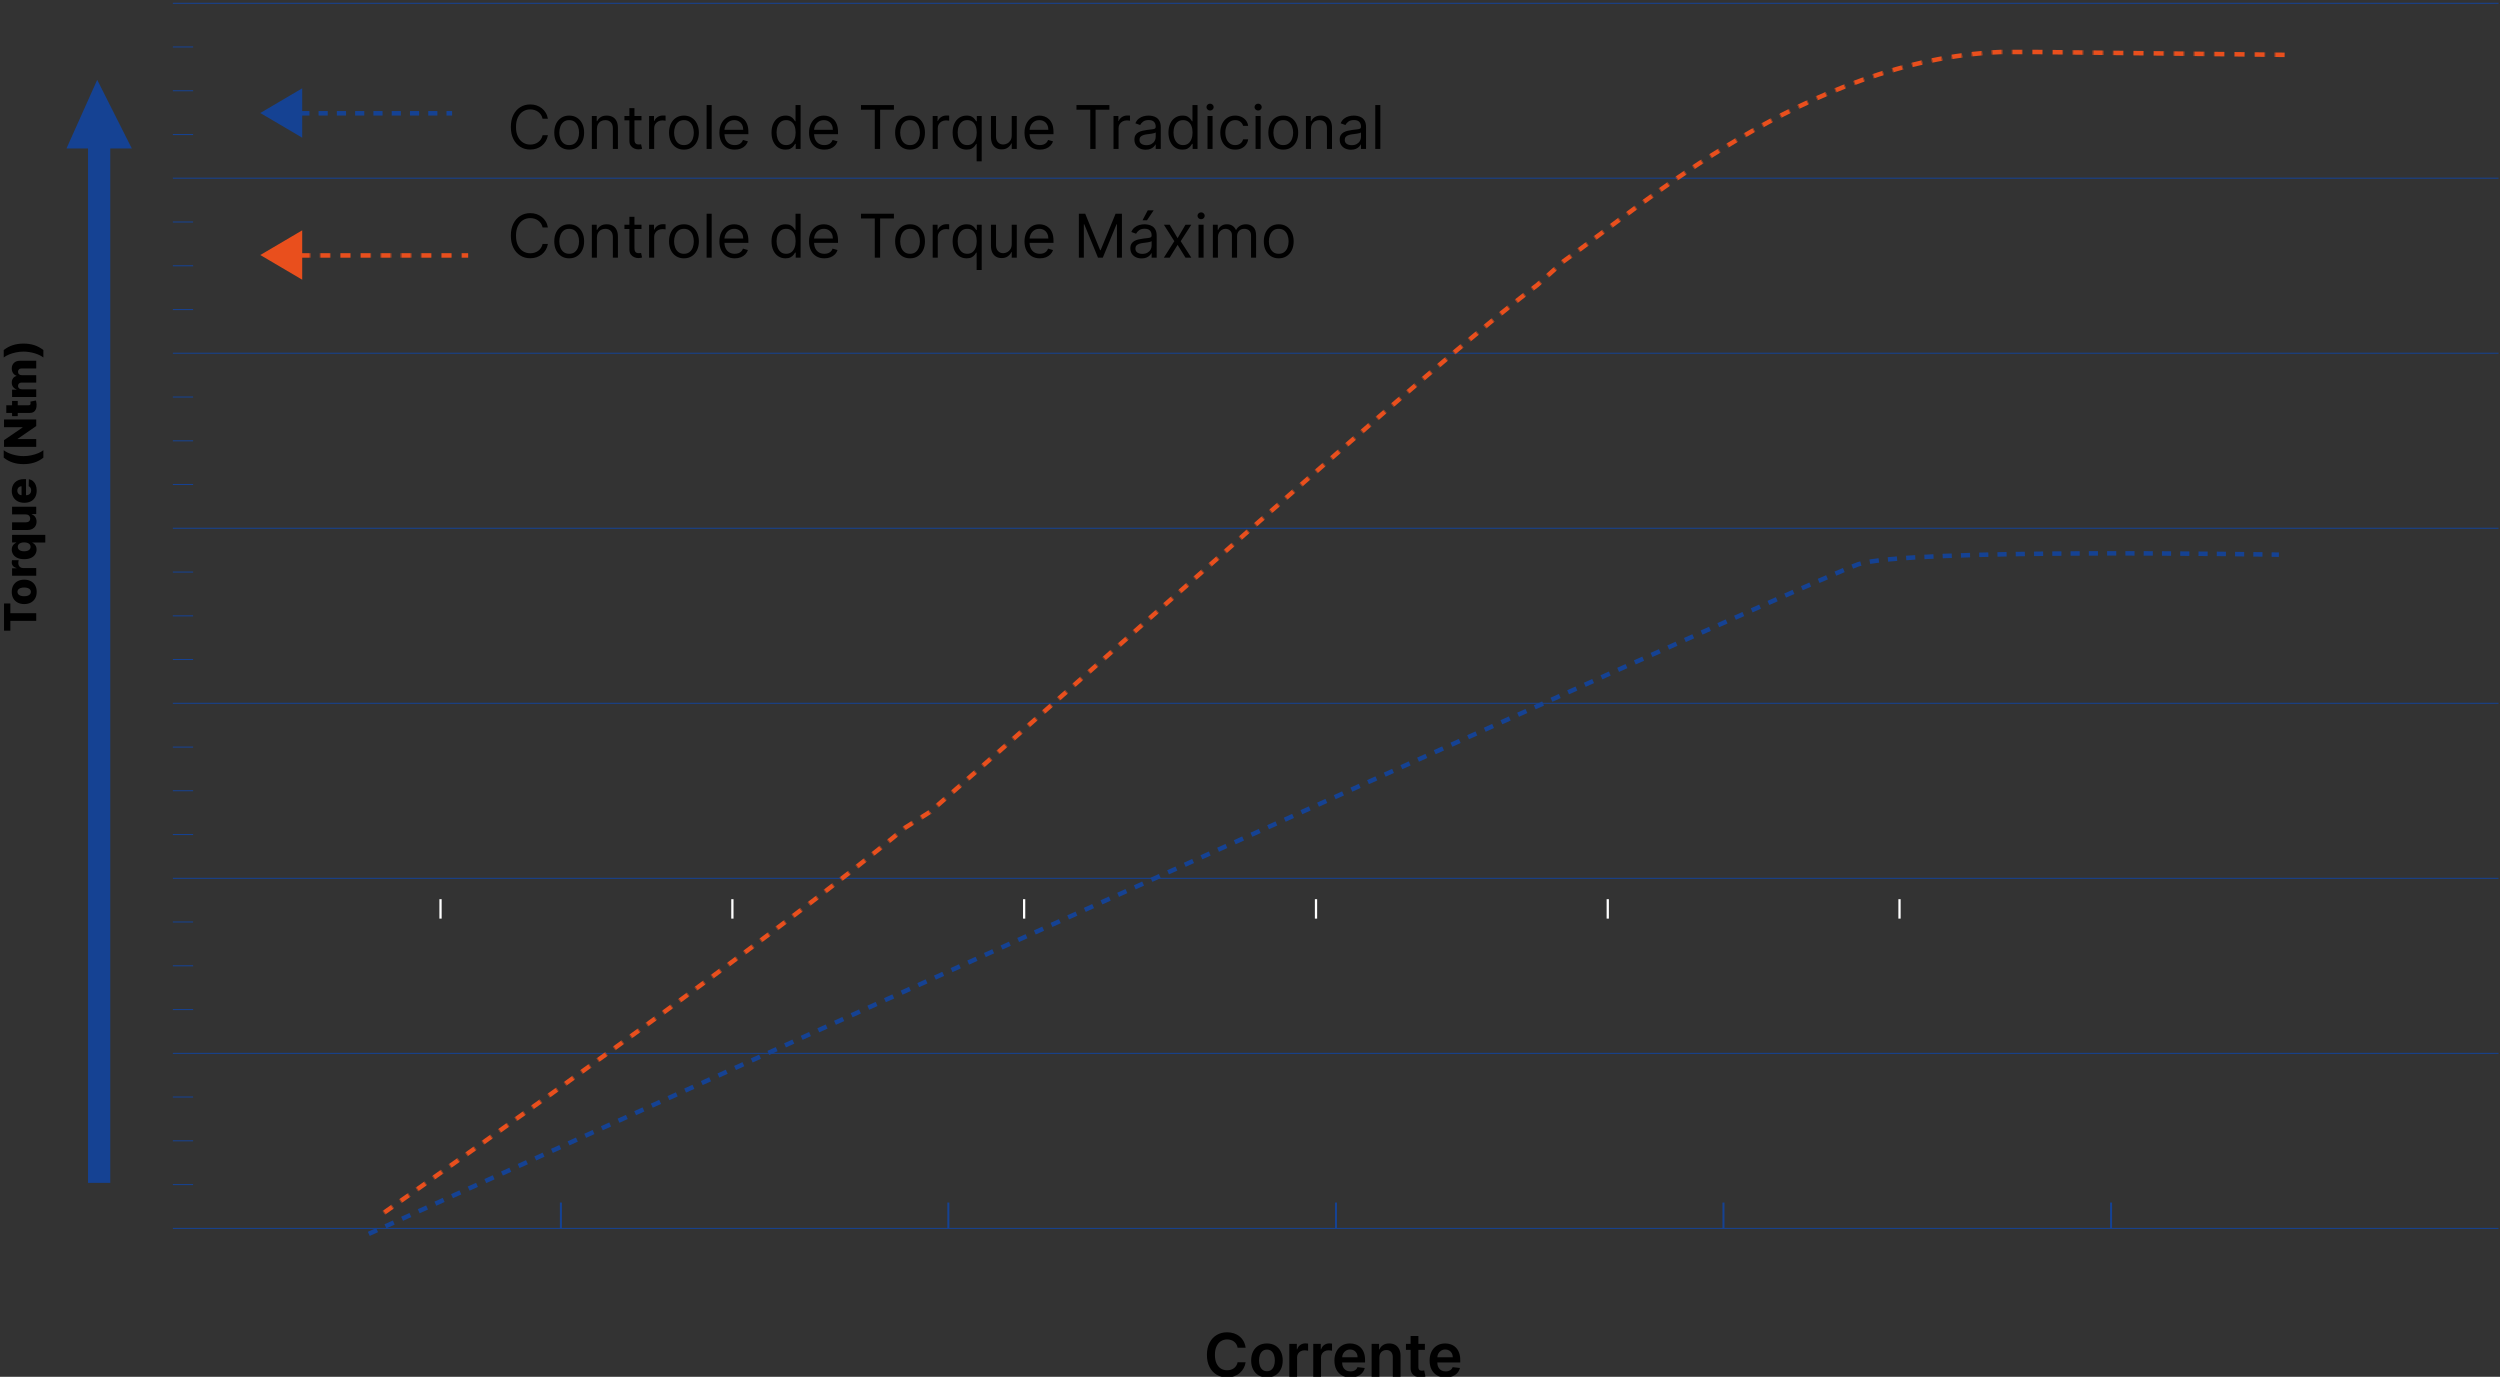 <svg width="621" height="342" viewBox="0 0 621 342" fill="none" xmlns="http://www.w3.org/2000/svg">
<rect x="0" y="0" width="621" height="342" fill="#333333" stroke="none"/>
<g clip-path="url(#clip0_3120_499)">
<g clip-path="url(#clip1_3120_499)">
<path d="M471.84 228.185V223.355M399.367 228.185V223.355M326.896 228.185V223.355M254.397 228.185V223.355M181.925 228.185V223.355M109.426 228.185V223.355" stroke="white" stroke-width="0.56" stroke-miterlimit="10"/>
<path d="M2.57 156.656L1 156.656L1 149.895L2.57 149.895L2.57 152.32L9 152.32L9 154.227L2.57 154.227L2.57 156.656ZM9.113 147.02C9.113 147.65 8.984 148.191 8.727 148.645C8.466 149.095 8.104 149.443 7.641 149.687C7.174 149.93 6.634 150.051 6.02 150.051C5.402 150.051 4.862 149.93 4.398 149.687C3.932 149.443 3.57 149.095 3.312 148.645C3.052 148.191 2.922 147.65 2.922 147.02C2.922 146.389 3.052 145.849 3.312 145.398C3.57 144.945 3.932 144.598 4.398 144.355C4.862 144.111 5.402 143.988 6.02 143.988C6.634 143.988 7.174 144.111 7.641 144.355C8.104 144.598 8.466 144.945 8.727 145.398C8.984 145.849 9.113 146.389 9.113 147.02ZM7.672 147.008C7.672 146.779 7.602 146.585 7.461 146.426C7.32 146.267 7.125 146.146 6.875 146.062C6.625 145.977 6.336 145.934 6.008 145.934C5.674 145.934 5.383 145.977 5.133 146.062C4.883 146.146 4.688 146.267 4.547 146.426C4.406 146.585 4.336 146.779 4.336 147.008C4.336 147.245 4.406 147.445 4.547 147.609C4.688 147.771 4.883 147.895 5.133 147.98C5.383 148.064 5.674 148.105 6.008 148.105C6.336 148.105 6.625 148.064 6.875 147.98C7.125 147.895 7.32 147.771 7.461 147.609C7.602 147.445 7.672 147.245 7.672 147.008ZM9 143.01L3 143.01L3 141.154L4.094 141.154L4.094 141.092C3.698 140.982 3.404 140.804 3.211 140.557C3.016 140.309 2.918 140.021 2.918 139.693C2.918 139.605 2.924 139.514 2.938 139.42C2.948 139.326 2.965 139.239 2.988 139.158L4.648 139.158C4.617 139.249 4.592 139.369 4.574 139.518C4.556 139.663 4.547 139.794 4.547 139.908C4.547 140.135 4.598 140.339 4.699 140.521C4.798 140.701 4.938 140.843 5.117 140.947C5.294 141.049 5.503 141.1 5.742 141.1L9 141.1L9 143.01ZM11.25 134.773L8.027 134.773L8.027 134.812C8.212 134.893 8.385 135.008 8.547 135.156C8.708 135.305 8.839 135.491 8.938 135.715C9.036 135.936 9.086 136.198 9.086 136.5C9.086 136.943 8.971 137.345 8.742 137.707C8.513 138.069 8.169 138.358 7.711 138.574C7.253 138.79 6.684 138.898 6.004 138.898C5.298 138.898 4.717 138.786 4.262 138.562C3.806 138.339 3.469 138.046 3.25 137.684C3.031 137.319 2.922 136.927 2.922 136.508C2.922 136.193 2.977 135.923 3.086 135.699C3.193 135.475 3.331 135.29 3.5 135.145C3.669 134.999 3.845 134.888 4.027 134.812L4.027 134.754L3 134.754L3 132.863L11.25 132.863L11.25 134.773ZM7.598 135.836C7.598 135.604 7.533 135.406 7.402 135.242C7.27 135.078 7.083 134.952 6.844 134.863C6.604 134.775 6.323 134.73 6 134.73C5.672 134.73 5.389 134.775 5.152 134.863C4.915 134.949 4.733 135.076 4.605 135.242C4.478 135.406 4.414 135.604 4.414 135.836C4.414 136.073 4.479 136.273 4.609 136.437C4.74 136.602 4.923 136.727 5.16 136.812C5.397 136.896 5.677 136.937 6 136.937C6.323 136.937 6.604 136.895 6.844 136.809C7.083 136.723 7.27 136.599 7.402 136.437C7.533 136.273 7.598 136.073 7.598 135.836ZM6.41 127.784L3 127.784L3 125.878L9 125.878L9 127.698L7.883 127.698L7.883 127.761C8.25 127.894 8.542 128.12 8.758 128.44C8.971 128.758 9.078 129.142 9.078 129.593C9.078 130.002 8.984 130.361 8.797 130.671C8.609 130.981 8.348 131.222 8.012 131.394C7.673 131.565 7.277 131.653 6.824 131.655L3 131.655L3 129.745L6.449 129.745C6.775 129.743 7.031 129.657 7.219 129.487C7.406 129.318 7.5 129.088 7.5 128.796C7.5 128.606 7.458 128.435 7.375 128.284C7.289 128.131 7.165 128.009 7.004 127.921C6.84 127.83 6.642 127.784 6.41 127.784ZM9.113 121.857C9.113 122.485 8.99 123.027 8.742 123.482C8.492 123.936 8.137 124.285 7.676 124.529C7.212 124.771 6.661 124.893 6.023 124.893C5.404 124.893 4.862 124.77 4.398 124.525C3.932 124.281 3.57 123.936 3.312 123.49C3.052 123.045 2.922 122.52 2.922 121.916C2.922 121.489 2.988 121.098 3.121 120.744C3.254 120.39 3.451 120.084 3.711 119.826C3.971 119.568 4.293 119.368 4.676 119.225C5.056 119.081 5.492 119.01 5.984 119.01L6.461 119.01L6.461 124.225L5.352 124.225L5.352 120.787C5.148 120.79 4.967 120.838 4.809 120.932C4.65 121.025 4.526 121.154 4.438 121.318C4.346 121.48 4.301 121.666 4.301 121.877C4.301 122.09 4.349 122.282 4.445 122.451C4.539 122.62 4.668 122.755 4.832 122.854C4.993 122.952 5.177 123.005 5.383 123.01L6.512 123.01C6.757 123.01 6.971 122.962 7.156 122.865C7.339 122.769 7.48 122.632 7.582 122.455C7.684 122.278 7.734 122.067 7.734 121.822C7.734 121.653 7.711 121.499 7.664 121.361C7.617 121.223 7.548 121.105 7.457 121.006C7.366 120.907 7.254 120.833 7.121 120.783L7.172 119.029C7.565 119.102 7.908 119.262 8.199 119.51C8.488 119.755 8.714 120.076 8.875 120.475C9.034 120.873 9.113 121.334 9.113 121.857ZM5.852 115.292C4.885 115.292 3.997 115.162 3.188 114.901C2.375 114.641 1.621 114.235 0.926 113.683L0.926 111.831C1.184 112.039 1.497 112.233 1.867 112.413C2.237 112.593 2.642 112.749 3.082 112.882C3.522 113.012 3.978 113.115 4.449 113.19C4.921 113.263 5.388 113.3 5.852 113.3C6.466 113.3 7.087 113.236 7.715 113.108C8.34 112.981 8.919 112.806 9.453 112.585C9.99 112.364 10.43 112.112 10.773 111.831L10.773 113.683C10.078 114.235 9.326 114.641 8.516 114.901C7.703 115.162 6.815 115.292 5.852 115.292ZM1 104.189L9 104.189L9 105.83L4.383 109.014L4.383 109.064L9 109.064L9 110.998L1 110.998L1 109.334L5.609 106.186L5.609 106.119L1 106.119L1 104.189ZM3 99.587L4.406 99.587L4.406 103.372L3 103.372L3 99.587ZM1.562 102.579L1.562 100.669L7.113 100.669C7.23 100.669 7.326 100.651 7.398 100.614C7.469 100.575 7.52 100.519 7.551 100.446C7.579 100.373 7.594 100.286 7.594 100.185C7.594 100.112 7.587 100.035 7.574 99.954C7.559 99.871 7.546 99.808 7.535 99.767L8.914 99.478C8.94 99.569 8.973 99.698 9.012 99.864C9.051 100.028 9.076 100.225 9.086 100.454C9.107 100.902 9.055 101.286 8.93 101.606C8.802 101.924 8.604 102.168 8.336 102.337C8.068 102.504 7.73 102.584 7.324 102.579L1.562 102.579ZM9 98.612L3 98.612L3 96.796L4.102 96.796L4.102 96.73C3.737 96.605 3.449 96.394 3.238 96.097C3.027 95.8 2.922 95.446 2.922 95.034C2.922 94.618 3.029 94.261 3.242 93.964C3.456 93.667 3.742 93.478 4.102 93.397L4.102 93.335C3.745 93.223 3.46 93.004 3.246 92.679C3.03 92.353 2.922 91.969 2.922 91.526C2.922 90.959 3.104 90.498 3.469 90.144C3.831 89.789 4.328 89.612 4.961 89.612L9 89.612L9 91.522L5.398 91.522C5.099 91.522 4.871 91.599 4.715 91.753C4.556 91.907 4.477 92.106 4.477 92.351C4.477 92.614 4.562 92.821 4.734 92.972C4.904 93.12 5.132 93.194 5.418 93.194L9 93.194L9 95.03L5.379 95.03C5.1 95.03 4.88 95.106 4.719 95.257C4.557 95.408 4.477 95.607 4.477 95.855C4.477 96.021 4.517 96.168 4.598 96.296C4.676 96.424 4.788 96.524 4.934 96.597C5.079 96.667 5.251 96.702 5.449 96.702L9 96.702L9 98.612ZM5.852 85.347C6.815 85.347 7.703 85.477 8.516 85.737C9.326 85.998 10.078 86.404 10.773 86.956L10.773 88.808C10.516 88.597 10.202 88.403 9.832 88.226C9.462 88.046 9.057 87.891 8.617 87.761C8.177 87.628 7.721 87.525 7.25 87.452C6.779 87.377 6.312 87.339 5.852 87.339C5.234 87.339 4.613 87.403 3.988 87.53C3.361 87.658 2.78 87.832 2.246 88.054C1.71 88.275 1.27 88.526 0.926 88.808L0.926 86.956C1.621 86.404 2.375 85.998 3.188 85.737C3.997 85.477 4.885 85.347 5.852 85.347Z" fill="black"/>
</g>
<path d="M524.387 305.135V298.715" stroke="#154293" stroke-width="0.5" stroke-miterlimit="10"/>
<path d="M428.105 305.135V298.715" stroke="#154293" stroke-width="0.5" stroke-miterlimit="10"/>
<path d="M331.857 305.135V298.715" stroke="#154293" stroke-width="0.5" stroke-miterlimit="10"/>
<path d="M235.576 305.135V298.715" stroke="#154293" stroke-width="0.5" stroke-miterlimit="10"/>
<path d="M139.328 305.135V298.715" stroke="#154293" stroke-width="0.5" stroke-miterlimit="10"/>
<path d="M47.968 294.256H42.94M47.968 283.377H42.94M47.968 272.499H42.94M47.968 250.777H42.94M47.968 239.899H42.94M47.968 229.02H42.94M47.968 207.299H42.94M47.968 196.42H42.94M47.968 185.577H42.94M47.968 163.82H42.94M47.968 152.977H42.94M47.968 142.099H42.94M47.968 76.899H42.94M47.968 66.02H42.94M47.968 55.142H42.94M47.968 120.342H42.94M47.968 109.499H42.94M47.968 98.62H42.94M47.968 33.42H42.94M47.968 22.542H42.94M47.968 11.663H42.94M620.635 0.82H42.94M620.635 44.263H42.94M620.635 87.742H42.94M620.635 131.22H42.94M620.635 174.699H42.94M620.635 218.177H42.94M620.635 305.135H42.94M620.635 261.656H42.94" stroke="#154293" stroke-width="0.25" stroke-miterlimit="10"/>
<path d="M24.147 19.832L16.516 36.881H21.865V293.829H27.392V36.881H32.741L24.147 19.832Z" fill="#154293"/>
<path d="M75.069 21.936L64.656 28.07L75.069 34.205V21.936Z" fill="#154293"/>
<path d="M74.606 28.143H112.298" stroke="#154293" stroke-width="1.12" stroke-dasharray="2.25 0.01 0.01 2.25 0.01 0.01"/>
<path d="M75.069 57.211L64.656 63.346L75.069 69.481V57.211Z" fill="#E94F1D"/>
<path d="M74.606 63.453H116.292" stroke="#E94F1D" stroke-width="1.12" stroke-dasharray="2.33 0.09 0.09 2.33 0.09 0.09"/>
<mask id="mask0_3120_499" style="mask-type:luminance" maskUnits="userSpaceOnUse" x="-49" y="-25" width="704" height="374">
<path d="M654.047 -24.824H-48.494V348.72H654.047V-24.824Z" fill="white"/>
</mask>
<g mask="url(#mask0_3120_499)">
<path d="M567.501 13.625L505.452 12.912H497.001C449.002 14.874 408.314 50.719 388.416 64.879L381.819 70.836C357.249 89.026 266.993 170.491 230.976 201.7L224.807 205.623C192.285 232.837 116.043 286.731 94.754 301.675" stroke="#E94F1D" stroke-width="1.12" stroke-dasharray="2.33 0.09 0.09 2.33 0.09 0.09"/>
<path d="M91.615 306.49C91.615 306.49 449.465 144.204 461.554 140.173C473.679 136.143 566.074 137.784 566.074 137.784" stroke="#154293" stroke-width="1.12" stroke-dasharray="2.25 0.01 0.01 2.25 0.01 0.01"/>
</g>
<path d="M136.099 29.5H134.778C134.7 29.12 134.564 28.786 134.368 28.499C134.176 28.211 133.942 27.97 133.665 27.774C133.392 27.575 133.088 27.426 132.754 27.327C132.42 27.227 132.072 27.178 131.71 27.178C131.05 27.178 130.451 27.345 129.915 27.678C129.382 28.012 128.958 28.504 128.642 29.154C128.33 29.804 128.173 30.601 128.173 31.546C128.173 32.49 128.33 33.287 128.642 33.937C128.958 34.587 129.382 35.079 129.915 35.413C130.451 35.746 131.05 35.913 131.71 35.913C132.072 35.913 132.42 35.864 132.754 35.764C133.088 35.665 133.392 35.517 133.665 35.322C133.942 35.123 134.176 34.88 134.368 34.592C134.564 34.301 134.7 33.967 134.778 33.591H136.099C136 34.148 135.819 34.647 135.556 35.088C135.293 35.528 134.967 35.903 134.576 36.212C134.185 36.517 133.747 36.75 133.26 36.909C132.777 37.069 132.261 37.149 131.71 37.149C130.78 37.149 129.952 36.922 129.228 36.467C128.504 36.013 127.934 35.367 127.518 34.528C127.103 33.69 126.895 32.696 126.895 31.546C126.895 30.395 127.103 29.401 127.518 28.562C127.934 27.724 128.504 27.078 129.228 26.624C129.952 26.169 130.78 25.942 131.71 25.942C132.261 25.942 132.777 26.022 133.26 26.181C133.747 26.341 134.185 26.576 134.576 26.885C134.967 27.19 135.293 27.563 135.556 28.003C135.819 28.44 136 28.939 136.099 29.5ZM141.388 37.17C140.649 37.17 140.001 36.995 139.443 36.643C138.889 36.291 138.456 35.8 138.144 35.168C137.835 34.535 137.68 33.797 137.68 32.952C137.68 32.099 137.835 31.355 138.144 30.72C138.456 30.084 138.889 29.591 139.443 29.239C140.001 28.887 140.649 28.712 141.388 28.712C142.126 28.712 142.772 28.887 143.326 29.239C143.884 29.591 144.317 30.084 144.626 30.72C144.939 31.355 145.095 32.099 145.095 32.952C145.095 33.797 144.939 34.535 144.626 35.168C144.317 35.8 143.884 36.291 143.326 36.643C142.772 36.995 142.126 37.17 141.388 37.17ZM141.388 36.041C141.949 36.041 142.41 35.897 142.772 35.61C143.135 35.322 143.403 34.944 143.577 34.475C143.751 34.006 143.838 33.499 143.838 32.952C143.838 32.405 143.751 31.895 143.577 31.423C143.403 30.951 143.135 30.569 142.772 30.278C142.41 29.986 141.949 29.841 141.388 29.841C140.826 29.841 140.365 29.986 140.003 30.278C139.64 30.569 139.372 30.951 139.198 31.423C139.024 31.895 138.937 32.405 138.937 32.952C138.937 33.499 139.024 34.006 139.198 34.475C139.372 34.944 139.64 35.322 140.003 35.61C140.365 35.897 140.826 36.041 141.388 36.041ZM148.271 32.078V37H147.014V28.818H148.228V30.097H148.335C148.527 29.681 148.818 29.347 149.208 29.095C149.599 28.84 150.103 28.712 150.721 28.712C151.275 28.712 151.76 28.825 152.175 29.053C152.591 29.276 152.914 29.617 153.145 30.075C153.376 30.53 153.491 31.105 153.491 31.801V37H152.234V31.886C152.234 31.244 152.067 30.743 151.733 30.384C151.4 30.022 150.941 29.841 150.359 29.841C149.958 29.841 149.599 29.928 149.283 30.102C148.971 30.276 148.724 30.53 148.543 30.864C148.362 31.197 148.271 31.602 148.271 32.078ZM159.347 28.818V29.884H155.106V28.818H159.347ZM156.342 26.858H157.599V34.656C157.599 35.011 157.651 35.278 157.754 35.455C157.86 35.629 157.995 35.746 158.159 35.807C158.326 35.864 158.501 35.892 158.686 35.892C158.824 35.892 158.938 35.885 159.027 35.871C159.116 35.853 159.187 35.839 159.24 35.828L159.496 36.957C159.41 36.989 159.291 37.021 159.139 37.053C158.986 37.089 158.793 37.106 158.558 37.106C158.203 37.106 157.855 37.03 157.514 36.877C157.177 36.725 156.896 36.492 156.672 36.18C156.452 35.867 156.342 35.473 156.342 34.997V26.858ZM161.237 37V28.818H162.452V30.054H162.537C162.686 29.649 162.956 29.321 163.347 29.069C163.737 28.816 164.178 28.69 164.668 28.69C164.76 28.69 164.876 28.692 165.014 28.696C165.153 28.699 165.257 28.704 165.328 28.712V29.99C165.286 29.979 165.188 29.963 165.035 29.942C164.886 29.917 164.728 29.905 164.561 29.905C164.164 29.905 163.809 29.988 163.496 30.155C163.187 30.319 162.942 30.546 162.761 30.837C162.583 31.125 162.495 31.453 162.495 31.822V37H161.237ZM169.893 37.17C169.155 37.17 168.507 36.995 167.949 36.643C167.395 36.291 166.962 35.8 166.649 35.168C166.34 34.535 166.186 33.797 166.186 32.952C166.186 32.099 166.34 31.355 166.649 30.72C166.962 30.084 167.395 29.591 167.949 29.239C168.507 28.887 169.155 28.712 169.893 28.712C170.632 28.712 171.278 28.887 171.832 29.239C172.39 29.591 172.823 30.084 173.132 30.72C173.445 31.355 173.601 32.099 173.601 32.952C173.601 33.797 173.445 34.535 173.132 35.168C172.823 35.8 172.39 36.291 171.832 36.643C171.278 36.995 170.632 37.17 169.893 37.17ZM169.893 36.041C170.454 36.041 170.916 35.897 171.278 35.61C171.641 35.322 171.909 34.944 172.083 34.475C172.257 34.006 172.344 33.499 172.344 32.952C172.344 32.405 172.257 31.895 172.083 31.423C171.909 30.951 171.641 30.569 171.278 30.278C170.916 29.986 170.454 29.841 169.893 29.841C169.332 29.841 168.871 29.986 168.508 30.278C168.146 30.569 167.878 30.951 167.704 31.423C167.53 31.895 167.443 32.405 167.443 32.952C167.443 33.499 167.53 34.006 167.704 34.475C167.878 34.944 168.146 35.322 168.508 35.61C168.871 35.897 169.332 36.041 169.893 36.041ZM176.777 26.091V37H175.52V26.091H176.777ZM182.51 37.17C181.721 37.17 181.041 36.996 180.47 36.648C179.901 36.297 179.463 35.807 179.154 35.178C178.848 34.546 178.696 33.811 178.696 32.973C178.696 32.135 178.848 31.396 179.154 30.757C179.463 30.114 179.892 29.614 180.443 29.255C180.997 28.893 181.643 28.712 182.382 28.712C182.808 28.712 183.229 28.783 183.644 28.925C184.06 29.067 184.438 29.298 184.779 29.617C185.12 29.933 185.391 30.352 185.594 30.874C185.796 31.396 185.897 32.039 185.897 32.803V33.335H179.591V32.249H184.619C184.619 31.787 184.527 31.375 184.342 31.013C184.161 30.651 183.902 30.365 183.564 30.155C183.231 29.946 182.836 29.841 182.382 29.841C181.881 29.841 181.448 29.965 181.082 30.214C180.72 30.459 180.441 30.778 180.246 31.173C180.051 31.567 179.953 31.989 179.953 32.44V33.165C179.953 33.783 180.059 34.306 180.272 34.736C180.489 35.162 180.789 35.487 181.173 35.711C181.556 35.931 182.002 36.041 182.51 36.041C182.84 36.041 183.138 35.995 183.405 35.903C183.674 35.807 183.907 35.665 184.102 35.477C184.298 35.285 184.449 35.047 184.555 34.763L185.77 35.104C185.642 35.516 185.427 35.878 185.125 36.19C184.823 36.499 184.45 36.741 184.006 36.915C183.563 37.085 183.064 37.17 182.51 37.17ZM195.118 37.17C194.436 37.17 193.834 36.998 193.312 36.654C192.79 36.306 192.382 35.816 192.087 35.184C191.792 34.548 191.645 33.797 191.645 32.93C191.645 32.071 191.792 31.325 192.087 30.693C192.382 30.061 192.792 29.573 193.318 29.228C193.843 28.884 194.45 28.712 195.139 28.712C195.672 28.712 196.093 28.8 196.402 28.978C196.714 29.152 196.952 29.351 197.116 29.575C197.282 29.795 197.412 29.976 197.504 30.118H197.611V26.091H198.868V37H197.653V35.743H197.504C197.412 35.892 197.281 36.08 197.11 36.307C196.94 36.531 196.696 36.732 196.38 36.909C196.064 37.084 195.644 37.17 195.118 37.17ZM195.288 36.041C195.793 36.041 196.219 35.91 196.567 35.647C196.915 35.381 197.179 35.013 197.361 34.544C197.542 34.072 197.632 33.527 197.632 32.909C197.632 32.298 197.543 31.764 197.366 31.306C197.188 30.844 196.926 30.485 196.578 30.23C196.229 29.971 195.8 29.841 195.288 29.841C194.756 29.841 194.312 29.978 193.957 30.251C193.605 30.521 193.341 30.889 193.163 31.354C192.989 31.815 192.902 32.334 192.902 32.909C192.902 33.492 192.991 34.021 193.168 34.496C193.35 34.969 193.616 35.345 193.967 35.626C194.323 35.903 194.763 36.041 195.288 36.041ZM204.775 37.17C203.987 37.17 203.307 36.996 202.735 36.648C202.167 36.297 201.728 35.807 201.419 35.178C201.114 34.546 200.961 33.811 200.961 32.973C200.961 32.135 201.114 31.396 201.419 30.757C201.728 30.114 202.158 29.614 202.709 29.255C203.263 28.893 203.909 28.712 204.647 28.712C205.074 28.712 205.494 28.783 205.91 28.925C206.325 29.067 206.704 29.298 207.044 29.617C207.385 29.933 207.657 30.352 207.859 30.874C208.062 31.396 208.163 32.039 208.163 32.803V33.335H201.856V32.249H206.885C206.885 31.787 206.792 31.375 206.608 31.013C206.427 30.651 206.167 30.365 205.83 30.155C205.496 29.946 205.102 29.841 204.647 29.841C204.147 29.841 203.714 29.965 203.348 30.214C202.986 30.459 202.707 30.778 202.511 31.173C202.316 31.567 202.218 31.989 202.218 32.44V33.165C202.218 33.783 202.325 34.306 202.538 34.736C202.755 35.162 203.055 35.487 203.438 35.711C203.822 35.931 204.267 36.041 204.775 36.041C205.106 36.041 205.404 35.995 205.67 35.903C205.94 35.807 206.173 35.665 206.368 35.477C206.563 35.285 206.714 35.047 206.821 34.763L208.035 35.104C207.907 35.516 207.693 35.878 207.391 36.19C207.089 36.499 206.716 36.741 206.272 36.915C205.828 37.085 205.329 37.17 204.775 37.17ZM213.868 27.263V26.091H222.05V27.263H218.619V37H217.298V27.263H213.868ZM226.055 37.17C225.317 37.17 224.669 36.995 224.111 36.643C223.557 36.291 223.124 35.8 222.812 35.168C222.503 34.535 222.348 33.797 222.348 32.952C222.348 32.099 222.503 31.355 222.812 30.72C223.124 30.084 223.557 29.591 224.111 29.239C224.669 28.887 225.317 28.712 226.055 28.712C226.794 28.712 227.44 28.887 227.994 29.239C228.552 29.591 228.985 30.084 229.294 30.72C229.607 31.355 229.763 32.099 229.763 32.952C229.763 33.797 229.607 34.535 229.294 35.168C228.985 35.8 228.552 36.291 227.994 36.643C227.44 36.995 226.794 37.17 226.055 37.17ZM226.055 36.041C226.617 36.041 227.078 35.897 227.44 35.61C227.803 35.322 228.071 34.944 228.245 34.475C228.419 34.006 228.506 33.499 228.506 32.952C228.506 32.405 228.419 31.895 228.245 31.423C228.071 30.951 227.803 30.569 227.44 30.278C227.078 29.986 226.617 29.841 226.055 29.841C225.494 29.841 225.033 29.986 224.671 30.278C224.308 30.569 224.04 30.951 223.866 31.423C223.692 31.895 223.605 32.405 223.605 32.952C223.605 33.499 223.692 34.006 223.866 34.475C224.04 34.944 224.308 35.322 224.671 35.61C225.033 35.897 225.494 36.041 226.055 36.041ZM231.682 37V28.818H232.896V30.054H232.982C233.131 29.649 233.401 29.321 233.791 29.069C234.182 28.816 234.622 28.69 235.112 28.69C235.205 28.69 235.32 28.692 235.458 28.696C235.597 28.699 235.702 28.704 235.773 28.712V29.99C235.73 29.979 235.632 29.963 235.48 29.942C235.331 29.917 235.173 29.905 235.006 29.905C234.608 29.905 234.253 29.988 233.94 30.155C233.631 30.319 233.386 30.546 233.205 30.837C233.028 31.125 232.939 31.453 232.939 31.822V37H231.682ZM242.596 40.068V35.743H242.49C242.397 35.892 242.266 36.08 242.096 36.307C241.925 36.531 241.682 36.732 241.366 36.909C241.05 37.084 240.629 37.17 240.103 37.17C239.422 37.17 238.82 36.998 238.298 36.654C237.776 36.306 237.367 35.816 237.072 35.184C236.778 34.548 236.63 33.797 236.63 32.93C236.63 32.071 236.778 31.325 237.072 30.693C237.367 30.061 237.777 29.573 238.303 29.228C238.828 28.884 239.436 28.712 240.125 28.712C240.657 28.712 241.078 28.8 241.387 28.978C241.7 29.152 241.938 29.351 242.101 29.575C242.268 29.795 242.397 29.976 242.49 30.118H242.639V28.818H243.853V40.068H242.596ZM240.274 36.041C240.778 36.041 241.204 35.91 241.552 35.647C241.9 35.381 242.165 35.013 242.346 34.544C242.527 34.072 242.618 33.527 242.618 32.909C242.618 32.298 242.529 31.764 242.351 31.306C242.174 30.844 241.911 30.485 241.563 30.23C241.215 29.971 240.785 29.841 240.274 29.841C239.741 29.841 239.297 29.978 238.942 30.251C238.591 30.521 238.326 30.889 238.148 31.354C237.974 31.815 237.887 32.334 237.887 32.909C237.887 33.492 237.976 34.021 238.154 34.496C238.335 34.969 238.601 35.345 238.953 35.626C239.308 35.903 239.748 36.041 240.274 36.041ZM251.311 33.655V28.818H252.568V37H251.311V35.615H251.225C251.034 36.031 250.735 36.384 250.331 36.675C249.926 36.963 249.414 37.106 248.797 37.106C248.285 37.106 247.831 36.995 247.433 36.771C247.035 36.544 246.723 36.203 246.495 35.748C246.268 35.29 246.154 34.713 246.154 34.017V28.818H247.412V33.932C247.412 34.528 247.578 35.004 247.912 35.359C248.25 35.715 248.679 35.892 249.201 35.892C249.514 35.892 249.832 35.812 250.155 35.652C250.482 35.492 250.755 35.248 250.975 34.917C251.199 34.587 251.311 34.166 251.311 33.655ZM258.301 37.17C257.512 37.17 256.832 36.996 256.261 36.648C255.692 36.297 255.254 35.807 254.945 35.178C254.639 34.546 254.487 33.811 254.487 32.973C254.487 32.135 254.639 31.396 254.945 30.757C255.254 30.114 255.684 29.614 256.234 29.255C256.788 28.893 257.434 28.712 258.173 28.712C258.599 28.712 259.02 28.783 259.435 28.925C259.851 29.067 260.229 29.298 260.57 29.617C260.911 29.933 261.182 30.352 261.385 30.874C261.587 31.396 261.688 32.039 261.688 32.803V33.335H255.382V32.249H260.41C260.41 31.787 260.318 31.375 260.133 31.013C259.952 30.651 259.693 30.365 259.355 30.155C259.022 29.946 258.627 29.841 258.173 29.841C257.672 29.841 257.239 29.965 256.873 30.214C256.511 30.459 256.232 30.778 256.037 31.173C255.842 31.567 255.744 31.989 255.744 32.44V33.165C255.744 33.783 255.85 34.306 256.063 34.736C256.28 35.162 256.58 35.487 256.964 35.711C257.347 35.931 257.793 36.041 258.301 36.041C258.631 36.041 258.929 35.995 259.196 35.903C259.465 35.807 259.698 35.665 259.893 35.477C260.089 35.285 260.24 35.047 260.346 34.763L261.561 35.104C261.433 35.516 261.218 35.878 260.916 36.19C260.614 36.499 260.241 36.741 259.797 36.915C259.354 37.085 258.855 37.17 258.301 37.17ZM267.393 27.263V26.091H275.575V27.263H272.145V37H270.824V27.263H267.393ZM276.594 37V28.818H277.808V30.054H277.894C278.043 29.649 278.313 29.321 278.703 29.069C279.094 28.816 279.534 28.69 280.024 28.69C280.117 28.69 280.232 28.692 280.371 28.696C280.509 28.699 280.614 28.704 280.685 28.712V29.99C280.642 29.979 280.545 29.963 280.392 29.942C280.243 29.917 280.085 29.905 279.918 29.905C279.52 29.905 279.165 29.988 278.852 30.155C278.544 30.319 278.298 30.546 278.117 30.837C277.94 31.125 277.851 31.453 277.851 31.822V37H276.594ZM284.583 37.192C284.064 37.192 283.594 37.094 283.171 36.899C282.748 36.7 282.413 36.414 282.164 36.041C281.916 35.665 281.791 35.21 281.791 34.678C281.791 34.209 281.884 33.829 282.068 33.538C282.253 33.243 282.5 33.012 282.809 32.845C283.118 32.678 283.459 32.554 283.832 32.472C284.208 32.387 284.586 32.32 284.966 32.27C285.463 32.206 285.866 32.158 286.175 32.126C286.488 32.091 286.715 32.032 286.857 31.95C287.003 31.869 287.076 31.727 287.076 31.524V31.482C287.076 30.956 286.932 30.548 286.644 30.256C286.36 29.965 285.929 29.82 285.35 29.82C284.75 29.82 284.279 29.951 283.938 30.214C283.597 30.477 283.358 30.757 283.219 31.055L282.026 30.629C282.239 30.132 282.523 29.745 282.878 29.468C283.237 29.188 283.627 28.992 284.05 28.882C284.476 28.768 284.895 28.712 285.307 28.712C285.57 28.712 285.872 28.744 286.213 28.808C286.557 28.868 286.889 28.994 287.209 29.186C287.532 29.378 287.8 29.667 288.013 30.054C288.226 30.441 288.333 30.959 288.333 31.609V37H287.076V35.892H287.012C286.926 36.07 286.784 36.26 286.585 36.462C286.387 36.664 286.122 36.837 285.792 36.979C285.462 37.121 285.059 37.192 284.583 37.192ZM284.774 36.062C285.272 36.062 285.691 35.965 286.032 35.77C286.376 35.574 286.635 35.322 286.809 35.013C286.987 34.704 287.076 34.379 287.076 34.038V32.888C287.022 32.952 286.905 33.01 286.724 33.064C286.546 33.113 286.34 33.158 286.106 33.197C285.875 33.232 285.65 33.264 285.43 33.293C285.213 33.318 285.037 33.339 284.902 33.356C284.576 33.399 284.27 33.468 283.986 33.564C283.706 33.657 283.478 33.797 283.304 33.985C283.134 34.17 283.049 34.422 283.049 34.742C283.049 35.178 283.21 35.508 283.533 35.732C283.86 35.952 284.274 36.062 284.774 36.062ZM293.717 37.17C293.035 37.17 292.433 36.998 291.911 36.654C291.389 36.306 290.98 35.816 290.686 35.184C290.391 34.548 290.244 33.797 290.244 32.93C290.244 32.071 290.391 31.325 290.686 30.693C290.98 30.061 291.391 29.573 291.916 29.228C292.442 28.884 293.049 28.712 293.738 28.712C294.271 28.712 294.691 28.8 295 28.978C295.313 29.152 295.551 29.351 295.714 29.575C295.881 29.795 296.011 29.976 296.103 30.118H296.21V26.091H297.467V37H296.252V35.743H296.103C296.011 35.892 295.879 36.08 295.709 36.307C295.538 36.531 295.295 36.732 294.979 36.909C294.663 37.084 294.242 37.17 293.717 37.17ZM293.887 36.041C294.391 36.041 294.817 35.91 295.165 35.647C295.513 35.381 295.778 35.013 295.959 34.544C296.14 34.072 296.231 33.527 296.231 32.909C296.231 32.298 296.142 31.764 295.964 31.306C295.787 30.844 295.524 30.485 295.176 30.23C294.828 29.971 294.398 29.841 293.887 29.841C293.354 29.841 292.911 29.978 292.555 30.251C292.204 30.521 291.939 30.889 291.762 31.354C291.588 31.815 291.501 32.334 291.501 32.909C291.501 33.492 291.589 34.021 291.767 34.496C291.948 34.969 292.214 35.345 292.566 35.626C292.921 35.903 293.362 36.041 293.887 36.041ZM299.944 37V28.818H301.201V37H299.944ZM300.583 27.454C300.338 27.454 300.126 27.371 299.949 27.204C299.775 27.037 299.688 26.837 299.688 26.602C299.688 26.368 299.775 26.167 299.949 26C300.126 25.834 300.338 25.75 300.583 25.75C300.828 25.75 301.037 25.834 301.211 26C301.389 26.167 301.478 26.368 301.478 26.602C301.478 26.837 301.389 27.037 301.211 27.204C301.037 27.371 300.828 27.454 300.583 27.454ZM306.827 37.17C306.06 37.17 305.399 36.989 304.845 36.627C304.291 36.265 303.865 35.766 303.567 35.13C303.269 34.495 303.12 33.769 303.12 32.952C303.12 32.121 303.272 31.387 303.578 30.752C303.887 30.113 304.316 29.614 304.867 29.255C305.421 28.893 306.067 28.712 306.806 28.712C307.381 28.712 307.899 28.818 308.361 29.031C308.823 29.244 309.201 29.543 309.496 29.926C309.79 30.31 309.973 30.757 310.044 31.268H308.787C308.691 30.896 308.478 30.565 308.148 30.278C307.821 29.986 307.381 29.841 306.827 29.841C306.337 29.841 305.907 29.969 305.538 30.224C305.172 30.477 304.886 30.834 304.68 31.295C304.478 31.753 304.377 32.291 304.377 32.909C304.377 33.541 304.476 34.092 304.675 34.56C304.877 35.029 305.161 35.393 305.527 35.652C305.897 35.912 306.33 36.041 306.827 36.041C307.154 36.041 307.45 35.984 307.717 35.871C307.983 35.757 308.208 35.594 308.393 35.381C308.578 35.168 308.709 34.912 308.787 34.614H310.044C309.973 35.097 309.797 35.532 309.517 35.919C309.24 36.302 308.872 36.608 308.414 36.835C307.96 37.059 307.431 37.17 306.827 37.17ZM311.882 37V28.818H313.139V37H311.882ZM312.521 27.454C312.276 27.454 312.065 27.371 311.887 27.204C311.713 27.037 311.626 26.837 311.626 26.602C311.626 26.368 311.713 26.167 311.887 26C312.065 25.834 312.276 25.75 312.521 25.75C312.766 25.75 312.976 25.834 313.15 26C313.327 26.167 313.416 26.368 313.416 26.602C313.416 26.837 313.327 27.037 313.15 27.204C312.976 27.371 312.766 27.454 312.521 27.454ZM318.765 37.17C318.027 37.17 317.379 36.995 316.821 36.643C316.267 36.291 315.834 35.8 315.521 35.168C315.213 34.535 315.058 33.797 315.058 32.952C315.058 32.099 315.213 31.355 315.521 30.72C315.834 30.084 316.267 29.591 316.821 29.239C317.379 28.887 318.027 28.712 318.765 28.712C319.504 28.712 320.15 28.887 320.704 29.239C321.262 29.591 321.695 30.084 322.004 30.72C322.317 31.355 322.473 32.099 322.473 32.952C322.473 33.797 322.317 34.535 322.004 35.168C321.695 35.8 321.262 36.291 320.704 36.643C320.15 36.995 319.504 37.17 318.765 37.17ZM318.765 36.041C319.327 36.041 319.788 35.897 320.15 35.61C320.513 35.322 320.781 34.944 320.955 34.475C321.129 34.006 321.216 33.499 321.216 32.952C321.216 32.405 321.129 31.895 320.955 31.423C320.781 30.951 320.513 30.569 320.15 30.278C319.788 29.986 319.327 29.841 318.765 29.841C318.204 29.841 317.743 29.986 317.381 30.278C317.018 30.569 316.75 30.951 316.576 31.423C316.402 31.895 316.315 32.405 316.315 32.952C316.315 33.499 316.402 34.006 316.576 34.475C316.75 34.944 317.018 35.322 317.381 35.61C317.743 35.897 318.204 36.041 318.765 36.041ZM325.649 32.078V37H324.392V28.818H325.606V30.097H325.713C325.905 29.681 326.196 29.347 326.586 29.095C326.977 28.84 327.481 28.712 328.099 28.712C328.653 28.712 329.138 28.825 329.553 29.053C329.969 29.276 330.292 29.617 330.523 30.075C330.754 30.53 330.869 31.105 330.869 31.801V37H329.612V31.886C329.612 31.244 329.445 30.743 329.111 30.384C328.777 30.022 328.319 29.841 327.737 29.841C327.336 29.841 326.977 29.928 326.661 30.102C326.348 30.276 326.102 30.53 325.921 30.864C325.739 31.197 325.649 31.602 325.649 32.078ZM335.574 37.192C335.055 37.192 334.585 37.094 334.162 36.899C333.74 36.7 333.404 36.414 333.156 36.041C332.907 35.665 332.783 35.21 332.783 34.678C332.783 34.209 332.875 33.829 333.06 33.538C333.244 33.243 333.491 33.012 333.8 32.845C334.109 32.678 334.45 32.554 334.823 32.472C335.199 32.387 335.577 32.32 335.957 32.27C336.455 32.206 336.858 32.158 337.167 32.126C337.479 32.091 337.706 32.032 337.848 31.95C337.994 31.869 338.067 31.727 338.067 31.524V31.482C338.067 30.956 337.923 30.548 337.635 30.256C337.351 29.965 336.92 29.82 336.341 29.82C335.741 29.82 335.27 29.951 334.929 30.214C334.588 30.477 334.349 30.757 334.21 31.055L333.017 30.629C333.23 30.132 333.514 29.745 333.869 29.468C334.228 29.188 334.619 28.992 335.041 28.882C335.467 28.768 335.886 28.712 336.298 28.712C336.561 28.712 336.863 28.744 337.204 28.808C337.548 28.868 337.88 28.994 338.2 29.186C338.523 29.378 338.791 29.667 339.004 30.054C339.217 30.441 339.324 30.959 339.324 31.609V37H338.067V35.892H338.003C337.918 36.07 337.776 36.26 337.577 36.462C337.378 36.664 337.113 36.837 336.783 36.979C336.453 37.121 336.05 37.192 335.574 37.192ZM335.766 36.062C336.263 36.062 336.682 35.965 337.023 35.77C337.367 35.574 337.626 35.322 337.8 35.013C337.978 34.704 338.067 34.379 338.067 34.038V32.888C338.013 32.952 337.896 33.01 337.715 33.064C337.538 33.113 337.332 33.158 337.097 33.197C336.866 33.232 336.641 33.264 336.421 33.293C336.204 33.318 336.028 33.339 335.893 33.356C335.567 33.399 335.261 33.468 334.977 33.564C334.697 33.657 334.469 33.797 334.295 33.985C334.125 34.17 334.04 34.422 334.04 34.742C334.04 35.178 334.201 35.508 334.525 35.732C334.851 35.952 335.265 36.062 335.766 36.062ZM342.875 26.091V37H341.618V26.091H342.875Z" fill="black"/>
<path d="M136.099 56.5H134.778C134.7 56.12 134.564 55.786 134.368 55.499C134.176 55.211 133.942 54.969 133.665 54.774C133.392 54.575 133.088 54.426 132.754 54.327C132.42 54.227 132.072 54.178 131.71 54.178C131.05 54.178 130.451 54.344 129.915 54.678C129.382 55.012 128.958 55.504 128.642 56.154C128.33 56.804 128.173 57.601 128.173 58.545C128.173 59.49 128.33 60.287 128.642 60.937C128.958 61.587 129.382 62.079 129.915 62.413C130.451 62.746 131.05 62.913 131.71 62.913C132.072 62.913 132.42 62.864 132.754 62.764C133.088 62.665 133.392 62.517 133.665 62.322C133.942 62.123 134.176 61.88 134.368 61.592C134.564 61.301 134.7 60.967 134.778 60.591H136.099C136 61.148 135.819 61.647 135.556 62.088C135.293 62.528 134.967 62.903 134.576 63.212C134.185 63.517 133.747 63.75 133.26 63.909C132.777 64.069 132.261 64.149 131.71 64.149C130.78 64.149 129.952 63.922 129.228 63.467C128.504 63.013 127.934 62.367 127.518 61.528C127.103 60.69 126.895 59.696 126.895 58.545C126.895 57.395 127.103 56.401 127.518 55.562C127.934 54.724 128.504 54.078 129.228 53.624C129.952 53.169 130.78 52.942 131.71 52.942C132.261 52.942 132.777 53.022 133.26 53.181C133.747 53.341 134.185 53.576 134.576 53.885C134.967 54.19 135.293 54.563 135.556 55.003C135.819 55.44 136 55.939 136.099 56.5ZM141.388 64.171C140.649 64.171 140.001 63.995 139.443 63.643C138.889 63.291 138.456 62.8 138.144 62.168C137.835 61.535 137.68 60.797 137.68 59.952C137.68 59.099 137.835 58.355 138.144 57.72C138.456 57.084 138.889 56.591 139.443 56.239C140.001 55.887 140.649 55.712 141.388 55.712C142.126 55.712 142.772 55.887 143.326 56.239C143.884 56.591 144.317 57.084 144.626 57.72C144.939 58.355 145.095 59.099 145.095 59.952C145.095 60.797 144.939 61.535 144.626 62.168C144.317 62.8 143.884 63.291 143.326 63.643C142.772 63.995 142.126 64.171 141.388 64.171ZM141.388 63.041C141.949 63.041 142.41 62.897 142.772 62.61C143.135 62.322 143.403 61.944 143.577 61.475C143.751 61.006 143.838 60.499 143.838 59.952C143.838 59.405 143.751 58.895 143.577 58.423C143.403 57.951 143.135 57.569 142.772 57.278C142.41 56.986 141.949 56.841 141.388 56.841C140.826 56.841 140.365 56.986 140.003 57.278C139.64 57.569 139.372 57.951 139.198 58.423C139.024 58.895 138.937 59.405 138.937 59.952C138.937 60.499 139.024 61.006 139.198 61.475C139.372 61.944 139.64 62.322 140.003 62.61C140.365 62.897 140.826 63.041 141.388 63.041ZM148.271 59.078V64H147.014V55.818H148.228V57.097H148.335C148.527 56.681 148.818 56.347 149.208 56.095C149.599 55.84 150.103 55.712 150.721 55.712C151.275 55.712 151.76 55.825 152.175 56.053C152.591 56.276 152.914 56.617 153.145 57.075C153.376 57.53 153.491 58.105 153.491 58.801V64H152.234V58.886C152.234 58.244 152.067 57.743 151.733 57.384C151.4 57.022 150.941 56.841 150.359 56.841C149.958 56.841 149.599 56.928 149.283 57.102C148.971 57.276 148.724 57.53 148.543 57.864C148.362 58.197 148.271 58.602 148.271 59.078ZM159.347 55.818V56.883H155.106V55.818H159.347ZM156.342 53.858H157.599V61.656C157.599 62.011 157.651 62.278 157.754 62.455C157.86 62.629 157.995 62.746 158.159 62.807C158.326 62.864 158.501 62.892 158.686 62.892C158.824 62.892 158.938 62.885 159.027 62.871C159.116 62.853 159.187 62.839 159.24 62.828L159.496 63.957C159.41 63.989 159.291 64.021 159.139 64.053C158.986 64.089 158.793 64.106 158.558 64.106C158.203 64.106 157.855 64.03 157.514 63.877C157.177 63.725 156.896 63.492 156.672 63.18C156.452 62.867 156.342 62.473 156.342 61.997V53.858ZM161.237 64V55.818H162.452V57.054H162.537C162.686 56.649 162.956 56.321 163.347 56.069C163.737 55.816 164.178 55.69 164.668 55.69C164.76 55.69 164.876 55.692 165.014 55.696C165.153 55.699 165.257 55.705 165.328 55.712V56.99C165.286 56.979 165.188 56.963 165.035 56.942C164.886 56.917 164.728 56.905 164.561 56.905C164.164 56.905 163.809 56.988 163.496 57.155C163.187 57.319 162.942 57.546 162.761 57.837C162.583 58.125 162.495 58.453 162.495 58.822V64H161.237ZM169.893 64.171C169.155 64.171 168.507 63.995 167.949 63.643C167.395 63.291 166.962 62.8 166.649 62.168C166.34 61.535 166.186 60.797 166.186 59.952C166.186 59.099 166.34 58.355 166.649 57.72C166.962 57.084 167.395 56.591 167.949 56.239C168.507 55.887 169.155 55.712 169.893 55.712C170.632 55.712 171.278 55.887 171.832 56.239C172.39 56.591 172.823 57.084 173.132 57.72C173.445 58.355 173.601 59.099 173.601 59.952C173.601 60.797 173.445 61.535 173.132 62.168C172.823 62.8 172.39 63.291 171.832 63.643C171.278 63.995 170.632 64.171 169.893 64.171ZM169.893 63.041C170.454 63.041 170.916 62.897 171.278 62.61C171.641 62.322 171.909 61.944 172.083 61.475C172.257 61.006 172.344 60.499 172.344 59.952C172.344 59.405 172.257 58.895 172.083 58.423C171.909 57.951 171.641 57.569 171.278 57.278C170.916 56.986 170.454 56.841 169.893 56.841C169.332 56.841 168.871 56.986 168.508 57.278C168.146 57.569 167.878 57.951 167.704 58.423C167.53 58.895 167.443 59.405 167.443 59.952C167.443 60.499 167.53 61.006 167.704 61.475C167.878 61.944 168.146 62.322 168.508 62.61C168.871 62.897 169.332 63.041 169.893 63.041ZM176.777 53.091V64H175.52V53.091H176.777ZM182.51 64.171C181.721 64.171 181.041 63.996 180.47 63.648C179.901 63.297 179.463 62.807 179.154 62.178C178.848 61.546 178.696 60.811 178.696 59.973C178.696 59.135 178.848 58.396 179.154 57.757C179.463 57.114 179.892 56.614 180.443 56.255C180.997 55.893 181.643 55.712 182.382 55.712C182.808 55.712 183.229 55.783 183.644 55.925C184.06 56.067 184.438 56.298 184.779 56.617C185.12 56.933 185.391 57.352 185.594 57.874C185.796 58.396 185.897 59.039 185.897 59.803V60.335H179.591V59.249H184.619C184.619 58.787 184.527 58.375 184.342 58.013C184.161 57.651 183.902 57.365 183.564 57.155C183.231 56.946 182.836 56.841 182.382 56.841C181.881 56.841 181.448 56.965 181.082 57.214C180.72 57.459 180.441 57.778 180.246 58.173C180.051 58.567 179.953 58.989 179.953 59.44V60.165C179.953 60.783 180.059 61.306 180.272 61.736C180.489 62.162 180.789 62.487 181.173 62.711C181.556 62.931 182.002 63.041 182.51 63.041C182.84 63.041 183.138 62.995 183.405 62.903C183.674 62.807 183.907 62.665 184.102 62.477C184.298 62.285 184.449 62.047 184.555 61.763L185.77 62.104C185.642 62.516 185.427 62.878 185.125 63.19C184.823 63.499 184.45 63.741 184.006 63.915C183.563 64.085 183.064 64.171 182.51 64.171ZM195.118 64.171C194.436 64.171 193.834 63.998 193.312 63.654C192.79 63.306 192.382 62.816 192.087 62.184C191.792 61.548 191.645 60.797 191.645 59.93C191.645 59.071 191.792 58.325 192.087 57.693C192.382 57.061 192.792 56.573 193.318 56.228C193.843 55.884 194.45 55.712 195.139 55.712C195.672 55.712 196.093 55.8 196.402 55.978C196.714 56.152 196.952 56.351 197.116 56.575C197.282 56.795 197.412 56.976 197.504 57.118H197.611V53.091H198.868V64H197.653V62.743H197.504C197.412 62.892 197.281 63.08 197.11 63.307C196.94 63.531 196.696 63.732 196.38 63.909C196.064 64.084 195.644 64.171 195.118 64.171ZM195.288 63.041C195.793 63.041 196.219 62.91 196.567 62.647C196.915 62.381 197.179 62.013 197.361 61.544C197.542 61.072 197.632 60.527 197.632 59.909C197.632 59.298 197.543 58.764 197.366 58.306C197.188 57.844 196.926 57.485 196.578 57.23C196.229 56.971 195.8 56.841 195.288 56.841C194.756 56.841 194.312 56.978 193.957 57.251C193.605 57.521 193.341 57.889 193.163 58.354C192.989 58.815 192.902 59.334 192.902 59.909C192.902 60.492 192.991 61.021 193.168 61.496C193.35 61.969 193.616 62.345 193.967 62.626C194.323 62.903 194.763 63.041 195.288 63.041ZM204.775 64.171C203.987 64.171 203.307 63.996 202.735 63.648C202.167 63.297 201.728 62.807 201.419 62.178C201.114 61.546 200.961 60.811 200.961 59.973C200.961 59.135 201.114 58.396 201.419 57.757C201.728 57.114 202.158 56.614 202.709 56.255C203.263 55.893 203.909 55.712 204.647 55.712C205.074 55.712 205.494 55.783 205.91 55.925C206.325 56.067 206.704 56.298 207.044 56.617C207.385 56.933 207.657 57.352 207.859 57.874C208.062 58.396 208.163 59.039 208.163 59.803V60.335H201.856V59.249H206.885C206.885 58.787 206.792 58.375 206.608 58.013C206.427 57.651 206.167 57.365 205.83 57.155C205.496 56.946 205.102 56.841 204.647 56.841C204.147 56.841 203.714 56.965 203.348 57.214C202.986 57.459 202.707 57.778 202.511 58.173C202.316 58.567 202.218 58.989 202.218 59.44V60.165C202.218 60.783 202.325 61.306 202.538 61.736C202.755 62.162 203.055 62.487 203.438 62.711C203.822 62.931 204.267 63.041 204.775 63.041C205.106 63.041 205.404 62.995 205.67 62.903C205.94 62.807 206.173 62.665 206.368 62.477C206.563 62.285 206.714 62.047 206.821 61.763L208.035 62.104C207.907 62.516 207.693 62.878 207.391 63.19C207.089 63.499 206.716 63.741 206.272 63.915C205.828 64.085 205.329 64.171 204.775 64.171ZM213.868 54.263V53.091H222.05V54.263H218.619V64H217.298V54.263H213.868ZM226.055 64.171C225.317 64.171 224.669 63.995 224.111 63.643C223.557 63.291 223.124 62.8 222.812 62.168C222.503 61.535 222.348 60.797 222.348 59.952C222.348 59.099 222.503 58.355 222.812 57.72C223.124 57.084 223.557 56.591 224.111 56.239C224.669 55.887 225.317 55.712 226.055 55.712C226.794 55.712 227.44 55.887 227.994 56.239C228.552 56.591 228.985 57.084 229.294 57.72C229.607 58.355 229.763 59.099 229.763 59.952C229.763 60.797 229.607 61.535 229.294 62.168C228.985 62.8 228.552 63.291 227.994 63.643C227.44 63.995 226.794 64.171 226.055 64.171ZM226.055 63.041C226.617 63.041 227.078 62.897 227.44 62.61C227.803 62.322 228.071 61.944 228.245 61.475C228.419 61.006 228.506 60.499 228.506 59.952C228.506 59.405 228.419 58.895 228.245 58.423C228.071 57.951 227.803 57.569 227.44 57.278C227.078 56.986 226.617 56.841 226.055 56.841C225.494 56.841 225.033 56.986 224.671 57.278C224.308 57.569 224.04 57.951 223.866 58.423C223.692 58.895 223.605 59.405 223.605 59.952C223.605 60.499 223.692 61.006 223.866 61.475C224.04 61.944 224.308 62.322 224.671 62.61C225.033 62.897 225.494 63.041 226.055 63.041ZM231.682 64V55.818H232.896V57.054H232.982C233.131 56.649 233.401 56.321 233.791 56.069C234.182 55.816 234.622 55.69 235.112 55.69C235.205 55.69 235.32 55.692 235.458 55.696C235.597 55.699 235.702 55.705 235.773 55.712V56.99C235.73 56.979 235.632 56.963 235.48 56.942C235.331 56.917 235.173 56.905 235.006 56.905C234.608 56.905 234.253 56.988 233.94 57.155C233.631 57.319 233.386 57.546 233.205 57.837C233.028 58.125 232.939 58.453 232.939 58.822V64H231.682ZM242.596 67.068V62.743H242.49C242.397 62.892 242.266 63.08 242.096 63.307C241.925 63.531 241.682 63.732 241.366 63.909C241.05 64.084 240.629 64.171 240.103 64.171C239.422 64.171 238.82 63.998 238.298 63.654C237.776 63.306 237.367 62.816 237.072 62.184C236.778 61.548 236.63 60.797 236.63 59.93C236.63 59.071 236.778 58.325 237.072 57.693C237.367 57.061 237.777 56.573 238.303 56.228C238.828 55.884 239.436 55.712 240.125 55.712C240.657 55.712 241.078 55.8 241.387 55.978C241.7 56.152 241.938 56.351 242.101 56.575C242.268 56.795 242.397 56.976 242.49 57.118H242.639V55.818H243.853V67.068H242.596ZM240.274 63.041C240.778 63.041 241.204 62.91 241.552 62.647C241.9 62.381 242.165 62.013 242.346 61.544C242.527 61.072 242.618 60.527 242.618 59.909C242.618 59.298 242.529 58.764 242.351 58.306C242.174 57.844 241.911 57.485 241.563 57.23C241.215 56.971 240.785 56.841 240.274 56.841C239.741 56.841 239.297 56.978 238.942 57.251C238.591 57.521 238.326 57.889 238.148 58.354C237.974 58.815 237.887 59.334 237.887 59.909C237.887 60.492 237.976 61.021 238.154 61.496C238.335 61.969 238.601 62.345 238.953 62.626C239.308 62.903 239.748 63.041 240.274 63.041ZM251.311 60.655V55.818H252.568V64H251.311V62.615H251.225C251.034 63.031 250.735 63.384 250.331 63.675C249.926 63.963 249.414 64.106 248.797 64.106C248.285 64.106 247.831 63.995 247.433 63.771C247.035 63.544 246.723 63.203 246.495 62.748C246.268 62.29 246.154 61.713 246.154 61.017V55.818H247.412V60.932C247.412 61.528 247.578 62.004 247.912 62.359C248.25 62.715 248.679 62.892 249.201 62.892C249.514 62.892 249.832 62.812 250.155 62.652C250.482 62.492 250.755 62.248 250.975 61.917C251.199 61.587 251.311 61.166 251.311 60.655ZM258.301 64.171C257.512 64.171 256.832 63.996 256.261 63.648C255.692 63.297 255.254 62.807 254.945 62.178C254.639 61.546 254.487 60.811 254.487 59.973C254.487 59.135 254.639 58.396 254.945 57.757C255.254 57.114 255.684 56.614 256.234 56.255C256.788 55.893 257.434 55.712 258.173 55.712C258.599 55.712 259.02 55.783 259.435 55.925C259.851 56.067 260.229 56.298 260.57 56.617C260.911 56.933 261.182 57.352 261.385 57.874C261.587 58.396 261.688 59.039 261.688 59.803V60.335H255.382V59.249H260.41C260.41 58.787 260.318 58.375 260.133 58.013C259.952 57.651 259.693 57.365 259.355 57.155C259.022 56.946 258.627 56.841 258.173 56.841C257.672 56.841 257.239 56.965 256.873 57.214C256.511 57.459 256.232 57.778 256.037 58.173C255.842 58.567 255.744 58.989 255.744 59.44V60.165C255.744 60.783 255.85 61.306 256.063 61.736C256.28 62.162 256.58 62.487 256.964 62.711C257.347 62.931 257.793 63.041 258.301 63.041C258.631 63.041 258.929 62.995 259.196 62.903C259.465 62.807 259.698 62.665 259.893 62.477C260.089 62.285 260.24 62.047 260.346 61.763L261.561 62.104C261.433 62.516 261.218 62.878 260.916 63.19C260.614 63.499 260.241 63.741 259.797 63.915C259.354 64.085 258.855 64.171 258.301 64.171ZM267.99 53.091H269.567L273.274 62.146H273.402L277.109 53.091H278.686V64H277.45V55.712H277.344L273.935 64H272.741L269.332 55.712H269.226V64H267.99V53.091ZM283.572 64.192C283.053 64.192 282.583 64.094 282.16 63.899C281.738 63.7 281.402 63.414 281.154 63.041C280.905 62.665 280.781 62.21 280.781 61.678C280.781 61.209 280.873 60.829 281.058 60.538C281.242 60.243 281.489 60.012 281.798 59.845C282.107 59.678 282.448 59.554 282.821 59.472C283.197 59.387 283.575 59.32 283.955 59.27C284.453 59.206 284.856 59.158 285.165 59.126C285.477 59.091 285.704 59.032 285.846 58.95C285.992 58.869 286.065 58.727 286.065 58.524V58.481C286.065 57.956 285.921 57.548 285.633 57.256C285.349 56.965 284.918 56.82 284.339 56.82C283.739 56.82 283.268 56.951 282.927 57.214C282.586 57.477 282.347 57.757 282.208 58.055L281.015 57.629C281.228 57.132 281.512 56.745 281.867 56.468C282.226 56.188 282.617 55.992 283.039 55.882C283.465 55.769 283.884 55.712 284.296 55.712C284.559 55.712 284.861 55.744 285.202 55.807C285.546 55.868 285.878 55.994 286.198 56.186C286.521 56.377 286.789 56.667 287.002 57.054C287.215 57.441 287.322 57.959 287.322 58.609V64H286.065V62.892H286.001C285.916 63.07 285.774 63.26 285.575 63.462C285.376 63.664 285.111 63.837 284.781 63.979C284.451 64.121 284.048 64.192 283.572 64.192ZM283.764 63.062C284.261 63.062 284.68 62.965 285.021 62.77C285.365 62.574 285.624 62.322 285.798 62.013C285.976 61.704 286.065 61.379 286.065 61.038V59.888C286.012 59.952 285.894 60.01 285.713 60.064C285.536 60.113 285.33 60.158 285.095 60.197C284.865 60.232 284.639 60.264 284.419 60.293C284.202 60.318 284.026 60.339 283.892 60.356C283.565 60.399 283.259 60.468 282.975 60.564C282.695 60.657 282.468 60.797 282.294 60.985C282.123 61.17 282.038 61.422 282.038 61.742C282.038 62.178 282.199 62.508 282.523 62.732C282.849 62.952 283.263 63.062 283.764 63.062ZM283.806 54.71L285.106 52.239H286.576L284.914 54.71H283.806ZM290.554 55.818L292.514 59.163L294.474 55.818H295.923L293.281 59.909L295.923 64H294.474L292.514 60.825L290.554 64H289.105L291.704 59.909L289.105 55.818H290.554ZM297.717 64V55.818H298.974V64H297.717ZM298.356 54.455C298.111 54.455 297.9 54.371 297.722 54.204C297.548 54.037 297.461 53.837 297.461 53.602C297.461 53.368 297.548 53.167 297.722 53C297.9 52.834 298.111 52.75 298.356 52.75C298.601 52.75 298.811 52.834 298.985 53C299.162 53.167 299.251 53.368 299.251 53.602C299.251 53.837 299.162 54.037 298.985 54.204C298.811 54.371 298.601 54.455 298.356 54.455ZM301.277 64V55.818H302.491V57.097H302.598C302.768 56.66 303.043 56.321 303.423 56.079C303.803 55.834 304.259 55.712 304.792 55.712C305.332 55.712 305.781 55.834 306.14 56.079C306.502 56.321 306.784 56.66 306.987 57.097H307.072C307.282 56.674 307.596 56.338 308.015 56.09C308.434 55.838 308.936 55.712 309.522 55.712C310.254 55.712 310.852 55.941 311.317 56.399C311.783 56.853 312.015 57.562 312.015 58.524V64H310.758V58.524C310.758 57.92 310.593 57.489 310.263 57.23C309.932 56.971 309.544 56.841 309.096 56.841C308.521 56.841 308.075 57.015 307.759 57.363C307.443 57.707 307.285 58.144 307.285 58.673V64H306.007V58.396C306.007 57.931 305.856 57.556 305.554 57.272C305.252 56.985 304.863 56.841 304.387 56.841C304.061 56.841 303.755 56.928 303.471 57.102C303.191 57.276 302.963 57.517 302.789 57.826C302.619 58.132 302.534 58.485 302.534 58.886V64H301.277ZM317.638 64.171C316.899 64.171 316.251 63.995 315.693 63.643C315.139 63.291 314.706 62.8 314.394 62.168C314.085 61.535 313.93 60.797 313.93 59.952C313.93 59.099 314.085 58.355 314.394 57.72C314.706 57.084 315.139 56.591 315.693 56.239C316.251 55.887 316.899 55.712 317.638 55.712C318.376 55.712 319.022 55.887 319.576 56.239C320.134 56.591 320.567 57.084 320.876 57.72C321.189 58.355 321.345 59.099 321.345 59.952C321.345 60.797 321.189 61.535 320.876 62.168C320.567 62.8 320.134 63.291 319.576 63.643C319.022 63.995 318.376 64.171 317.638 64.171ZM317.638 63.041C318.199 63.041 318.66 62.897 319.022 62.61C319.385 62.322 319.653 61.944 319.827 61.475C320.001 61.006 320.088 60.499 320.088 59.952C320.088 59.405 320.001 58.895 319.827 58.423C319.653 57.951 319.385 57.569 319.022 57.278C318.66 56.986 318.199 56.841 317.638 56.841C317.076 56.841 316.615 56.986 316.253 57.278C315.89 57.569 315.622 57.951 315.448 58.423C315.274 58.895 315.187 59.405 315.187 59.952C315.187 60.499 315.274 61.006 315.448 61.475C315.622 61.944 315.89 62.322 316.253 62.61C316.615 62.897 317.076 63.041 317.638 63.041Z" fill="black"/>
<path d="M309.414 334.772H307.422C307.365 334.445 307.26 334.156 307.107 333.903C306.955 333.648 306.765 333.431 306.537 333.254C306.31 333.076 306.051 332.943 305.76 332.854C305.472 332.762 305.161 332.716 304.827 332.716C304.234 332.716 303.709 332.865 303.251 333.163C302.793 333.458 302.434 333.891 302.175 334.463C301.915 335.031 301.786 335.725 301.786 336.545C301.786 337.38 301.915 338.083 302.175 338.655C302.438 339.223 302.796 339.653 303.251 339.944C303.709 340.232 304.233 340.375 304.822 340.375C305.149 340.375 305.454 340.333 305.738 340.248C306.026 340.159 306.283 340.029 306.511 339.859C306.741 339.688 306.935 339.479 307.091 339.23C307.251 338.982 307.361 338.697 307.422 338.378L309.414 338.388C309.339 338.907 309.178 339.393 308.929 339.848C308.684 340.303 308.363 340.704 307.965 341.052C307.567 341.396 307.102 341.666 306.569 341.862C306.037 342.053 305.445 342.149 304.795 342.149C303.837 342.149 302.981 341.927 302.228 341.483C301.475 341.039 300.882 340.398 300.449 339.56C300.016 338.722 299.799 337.717 299.799 336.545C299.799 335.37 300.017 334.365 300.454 333.531C300.891 332.692 301.486 332.051 302.239 331.608C302.991 331.164 303.844 330.942 304.795 330.942C305.403 330.942 305.967 331.027 306.489 331.197C307.011 331.368 307.477 331.618 307.885 331.949C308.293 332.275 308.629 332.676 308.892 333.152C309.158 333.625 309.332 334.164 309.414 334.772ZM314.707 342.16C313.908 342.16 313.216 341.984 312.63 341.632C312.044 341.281 311.589 340.789 311.266 340.157C310.946 339.525 310.787 338.786 310.787 337.941C310.787 337.096 310.946 336.355 311.266 335.72C311.589 335.084 312.044 334.591 312.63 334.239C313.216 333.887 313.908 333.712 314.707 333.712C315.506 333.712 316.199 333.887 316.785 334.239C317.37 334.591 317.823 335.084 318.143 335.72C318.466 336.355 318.628 337.096 318.628 337.941C318.628 338.786 318.466 339.525 318.143 340.157C317.823 340.789 317.37 341.281 316.785 341.632C316.199 341.984 315.506 342.16 314.707 342.16ZM314.718 340.615C315.151 340.615 315.513 340.496 315.804 340.258C316.096 340.017 316.312 339.694 316.454 339.289C316.6 338.884 316.673 338.433 316.673 337.936C316.673 337.435 316.6 336.982 316.454 336.577C316.312 336.169 316.096 335.844 315.804 335.603C315.513 335.361 315.151 335.24 314.718 335.24C314.274 335.24 313.905 335.361 313.61 335.603C313.319 335.844 313.1 336.169 312.955 336.577C312.813 336.982 312.742 337.435 312.742 337.936C312.742 338.433 312.813 338.884 312.955 339.289C313.1 339.694 313.319 340.017 313.61 340.258C313.905 340.496 314.274 340.615 314.718 340.615ZM320.264 342V333.818H322.134V335.182H322.219C322.368 334.71 322.624 334.346 322.986 334.09C323.352 333.831 323.769 333.701 324.238 333.701C324.344 333.701 324.463 333.706 324.595 333.717C324.73 333.724 324.842 333.737 324.93 333.754V335.528C324.849 335.5 324.719 335.475 324.542 335.453C324.368 335.429 324.199 335.416 324.036 335.416C323.684 335.416 323.368 335.493 323.087 335.645C322.81 335.794 322.592 336.002 322.432 336.268C322.272 336.535 322.192 336.842 322.192 337.19V342H320.264ZM326.211 342V333.818H328.081V335.182H328.166C328.316 334.71 328.571 334.346 328.933 334.09C329.299 333.831 329.716 333.701 330.185 333.701C330.292 333.701 330.411 333.706 330.542 333.717C330.677 333.724 330.789 333.737 330.878 333.754V335.528C330.796 335.5 330.666 335.475 330.489 335.453C330.315 335.429 330.146 335.416 329.983 335.416C329.631 335.416 329.315 335.493 329.035 335.645C328.758 335.794 328.539 336.002 328.379 336.268C328.22 336.535 328.14 336.842 328.14 337.19V342H326.211ZM335.444 342.16C334.624 342.16 333.915 341.989 333.319 341.648C332.726 341.304 332.269 340.817 331.95 340.189C331.63 339.557 331.47 338.813 331.47 337.957C331.47 337.115 331.63 336.377 331.95 335.741C332.273 335.102 332.724 334.605 333.303 334.25C333.881 333.891 334.562 333.712 335.343 333.712C335.847 333.712 336.323 333.793 336.77 333.957C337.221 334.116 337.619 334.365 337.964 334.702C338.312 335.04 338.585 335.469 338.784 335.991C338.983 336.51 339.082 337.128 339.082 337.845V338.436H332.376V337.137H337.234C337.23 336.767 337.15 336.439 336.994 336.151C336.838 335.86 336.619 335.631 336.339 335.464C336.062 335.297 335.739 335.214 335.369 335.214C334.975 335.214 334.629 335.31 334.331 335.501C334.032 335.69 333.8 335.938 333.633 336.247C333.47 336.553 333.386 336.888 333.383 337.254V338.388C333.383 338.864 333.47 339.273 333.644 339.614C333.818 339.951 334.061 340.21 334.373 340.391C334.686 340.569 335.052 340.658 335.471 340.658C335.751 340.658 336.005 340.619 336.232 340.54C336.46 340.459 336.657 340.34 336.824 340.184C336.991 340.027 337.117 339.834 337.202 339.603L339.002 339.805C338.889 340.281 338.672 340.697 338.352 341.052C338.036 341.403 337.631 341.677 337.138 341.872C336.644 342.064 336.08 342.16 335.444 342.16ZM342.642 337.206V342H340.713V333.818H342.556V335.208H342.652C342.841 334.75 343.141 334.386 343.553 334.116C343.968 333.847 344.481 333.712 345.092 333.712C345.657 333.712 346.148 333.832 346.567 334.074C346.99 334.315 347.317 334.665 347.548 335.123C347.782 335.581 347.897 336.137 347.894 336.79V342H345.966V337.089C345.966 336.542 345.824 336.114 345.539 335.805C345.259 335.496 344.87 335.342 344.373 335.342C344.036 335.342 343.735 335.416 343.473 335.565C343.213 335.711 343.009 335.922 342.86 336.199C342.714 336.476 342.642 336.812 342.642 337.206ZM353.94 333.818V335.31H349.236V333.818H353.94ZM350.397 331.858H352.326V339.539C352.326 339.798 352.365 339.997 352.443 340.136C352.525 340.271 352.631 340.363 352.762 340.413C352.894 340.462 353.039 340.487 353.199 340.487C353.32 340.487 353.43 340.478 353.529 340.461C353.632 340.443 353.711 340.427 353.764 340.413L354.089 341.92C353.986 341.956 353.838 341.995 353.647 342.037C353.458 342.08 353.228 342.105 352.954 342.112C352.471 342.126 352.036 342.053 351.649 341.893C351.262 341.73 350.955 341.478 350.728 341.137C350.504 340.796 350.394 340.37 350.397 339.859V331.858ZM359.087 342.16C358.266 342.16 357.558 341.989 356.961 341.648C356.368 341.304 355.912 340.817 355.592 340.189C355.273 339.557 355.113 338.813 355.113 337.957C355.113 337.115 355.273 336.377 355.592 335.741C355.915 335.102 356.366 334.605 356.945 334.25C357.524 333.891 358.204 333.712 358.985 333.712C359.49 333.712 359.965 333.793 360.413 333.957C360.864 334.116 361.262 334.365 361.606 334.702C361.954 335.04 362.228 335.469 362.426 335.991C362.625 336.51 362.725 337.128 362.725 337.845V338.436H356.018V337.137H360.876C360.873 336.767 360.793 336.439 360.637 336.151C360.48 335.86 360.262 335.631 359.981 335.464C359.704 335.297 359.381 335.214 359.012 335.214C358.618 335.214 358.272 335.31 357.973 335.501C357.675 335.69 357.442 335.938 357.275 336.247C357.112 336.553 357.029 336.888 357.025 337.254V338.388C357.025 338.864 357.112 339.273 357.286 339.614C357.46 339.951 357.703 340.21 358.016 340.391C358.328 340.569 358.694 340.658 359.113 340.658C359.394 340.658 359.648 340.619 359.875 340.54C360.102 340.459 360.299 340.34 360.466 340.184C360.633 340.027 360.759 339.834 360.844 339.603L362.645 339.805C362.531 340.281 362.315 340.697 361.995 341.052C361.679 341.403 361.274 341.677 360.78 341.872C360.287 342.064 359.722 342.16 359.087 342.16Z" fill="black"/>
</g>
<defs>
<clipPath id="clip0_3120_499">
<rect width="621" height="342" fill="white"/>
</clipPath>
<clipPath id="clip1_3120_499">
<rect width="504" height="281" fill="white" transform="translate(-7 -20)"/>
</clipPath>
</defs>
</svg>
